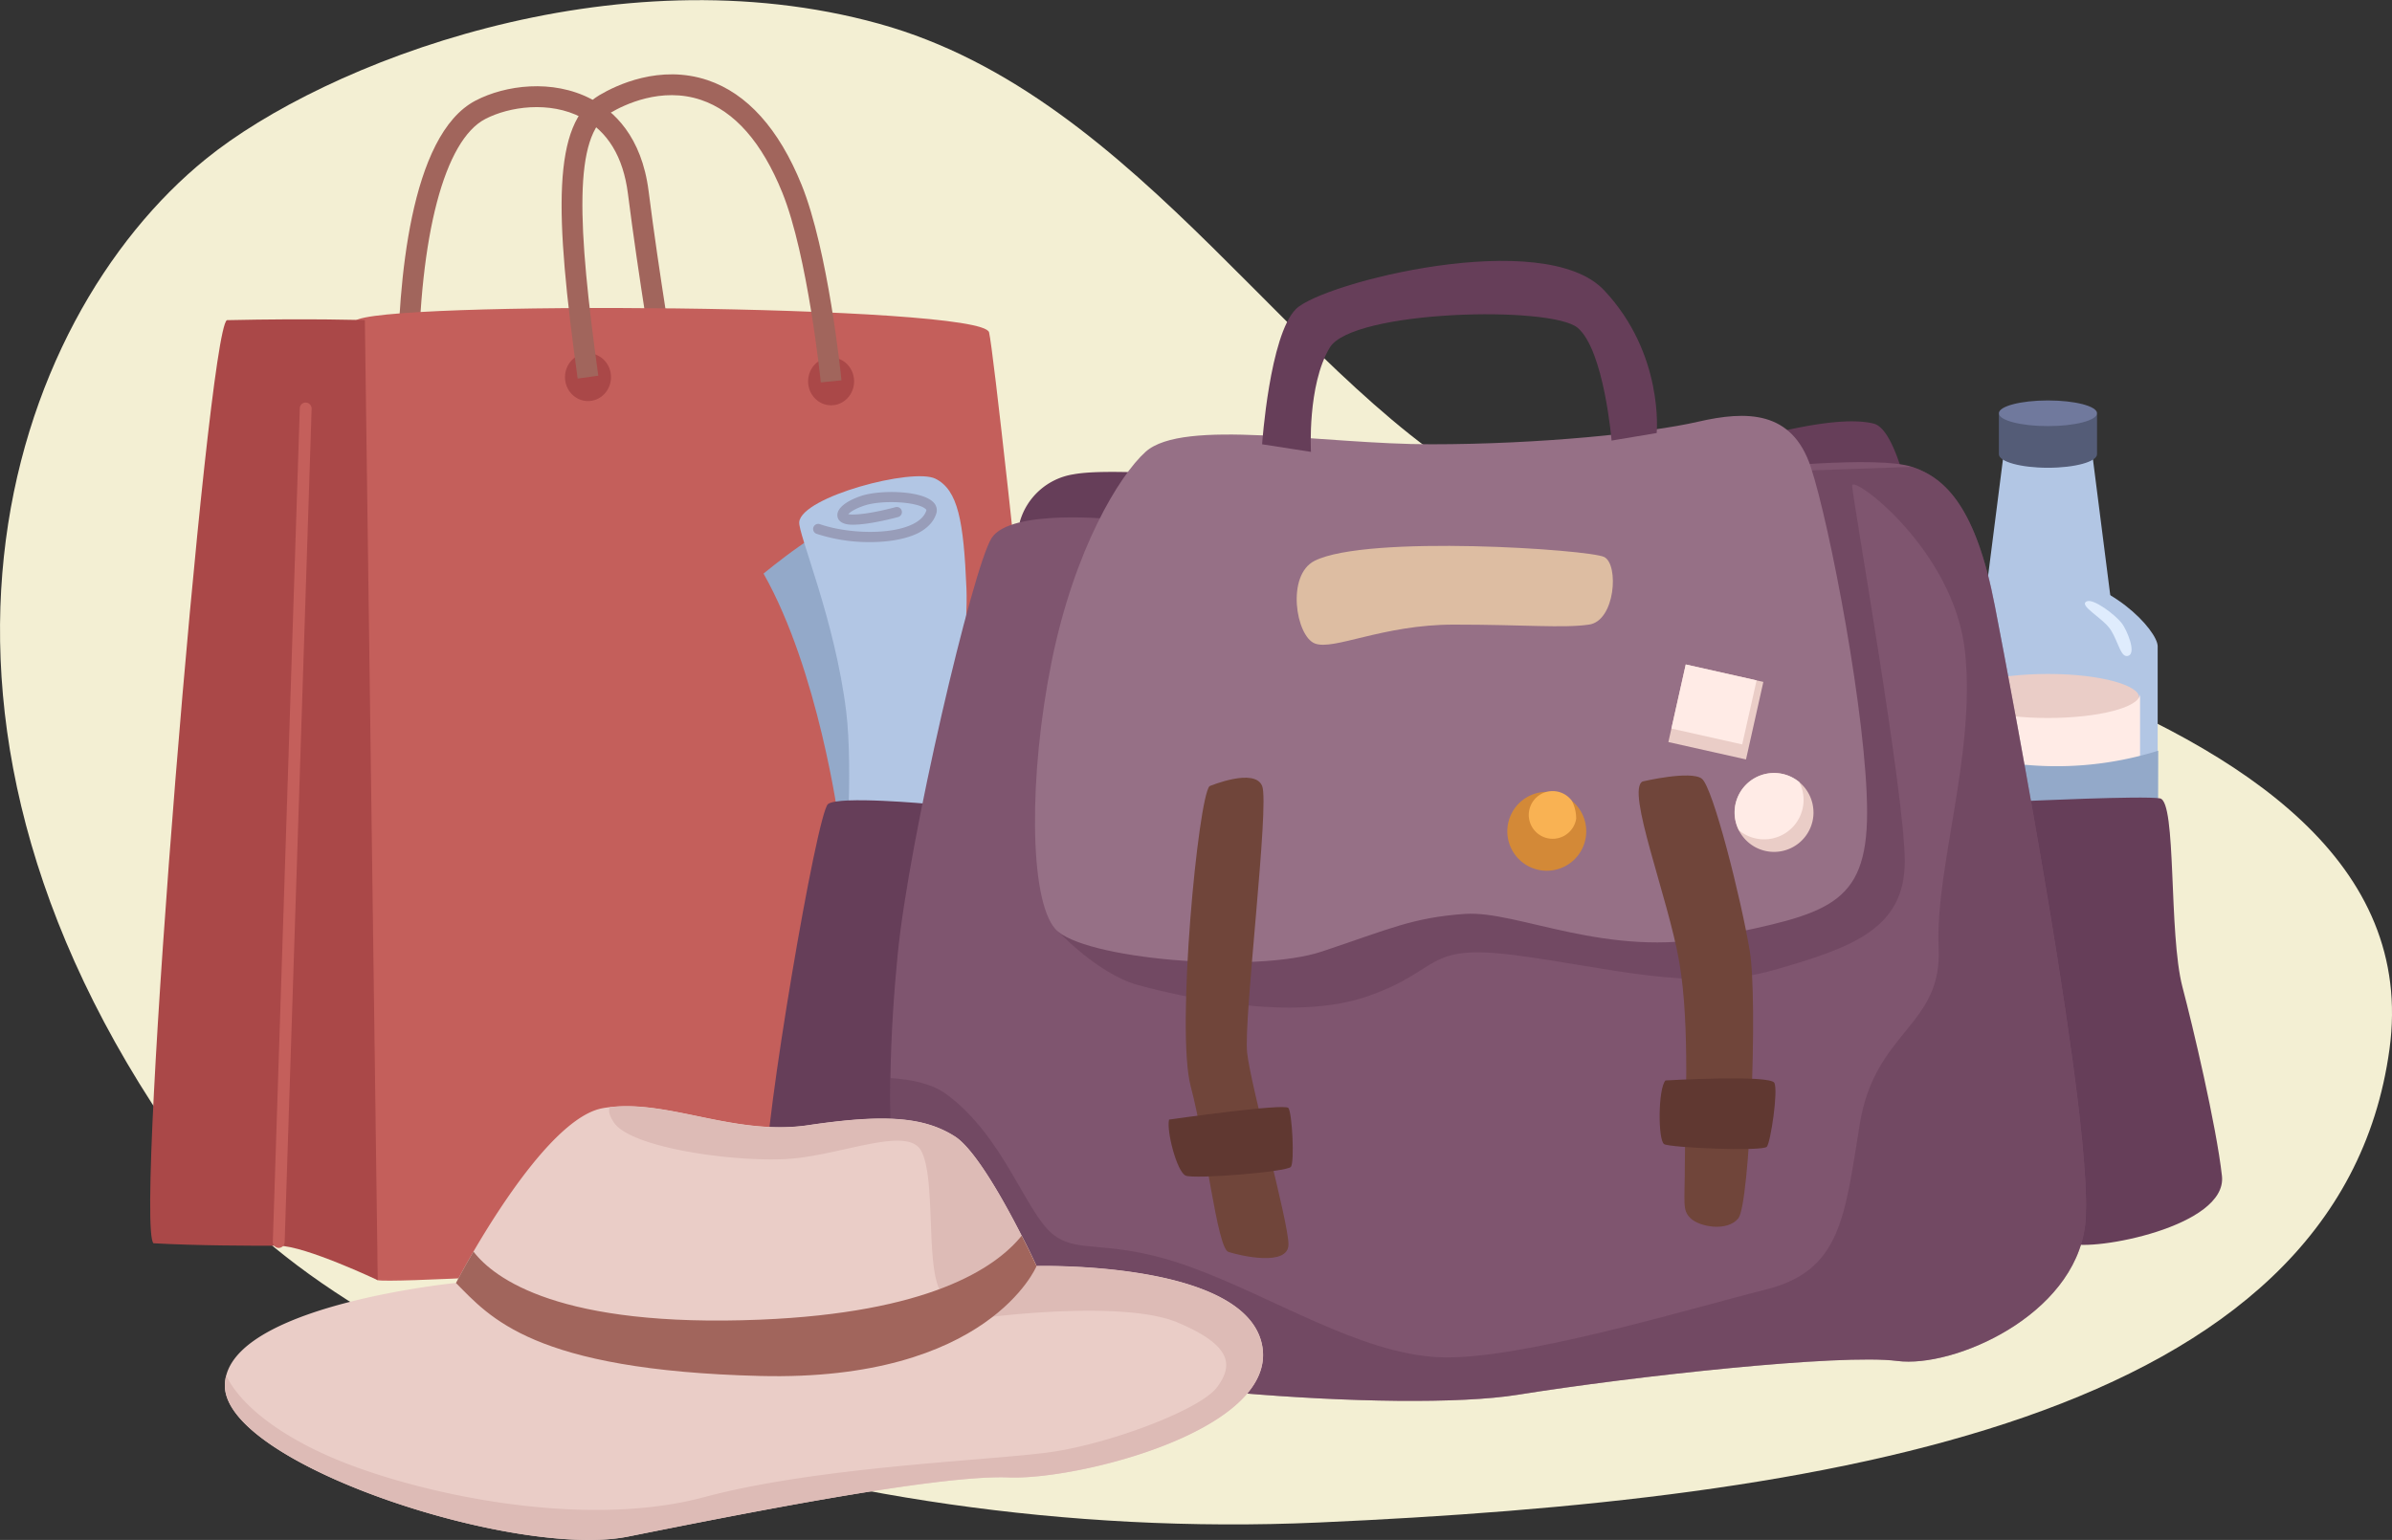 <svg id="tourist_set" data-name="tourist set" xmlns="http://www.w3.org/2000/svg" xmlns:xlink="http://www.w3.org/1999/xlink" viewBox="0 0 788.14 507.54"><rect x="0" y="0" width="788.14" height="507.54" fill="#333333" stroke="none"/><defs><style>.cls-1{fill:none;}.cls-2{clip-path:url(#clip-path);}.cls-3{fill:#f3efd3;}.cls-4{fill:#a1655c;}.cls-5{fill:#c45f5b;}.cls-6{fill:#aa4848;}.cls-7{fill:#b2c6e4;}.cls-8{fill:#eacdc7;}.cls-9{fill:#ffebe6;}.cls-10{fill:#93a9c9;}.cls-11{fill:#545c77;}.cls-12{fill:#70799d;}.cls-13{fill:#dfecfd;}.cls-14,.cls-17{fill:#663e59;}.cls-15{fill:#989db9;}.cls-16{fill:#7f556f;}.cls-17{opacity:0.5;}.cls-18{fill:#967086;}.cls-19{fill:#ddbda2;}.cls-20{fill:#70453a;}.cls-21{fill:#603831;}.cls-22{fill:#d38937;}.cls-23{fill:#f9b253;}.cls-24{fill:#ddbbb6;}</style><clipPath id="clip-path" transform="translate(-4160.47 -772.79)"><rect class="cls-1" width="5900" height="2000"/></clipPath></defs><g class="cls-2"><path class="cls-3" d="M4228.38,825.12c-65.45,53-111,186-3.71,331.84,48.29,65.62,203.06,125.06,370.22,117.63s336.18-33.44,352.89-156-222.88-146.73-291.6-182-118.86-131.87-206.16-156S4267.39,793.54,4228.38,825.12Z" transform="translate(-4160.47 -772.79)"/><path class="cls-4" d="M4298.32,895.62l-6.86-.06c.24-28.6,3.89-78.27,25.73-89.63,9.74-5.08,25.3-7.19,38.08-.5,7.37,3.86,16.62,12.25,18.91,30.35,3.45,27.25,8.6,57.75,8.65,58.05l-6.77,1.15c-.05-.31-5.22-31-8.69-58.34-1.54-12.17-6.68-20.62-15.28-25.13-10.54-5.52-23.84-3.61-31.73.5C4306.93,819,4298.69,850.25,4298.32,895.62Z" transform="translate(-4160.47 -772.79)"/><path class="cls-5" d="M4486.36,882.33c-2.17-9.28-203.14-10.52-208.91-3.71-7.43,8.76-1.18,314.24,7.48,316.1s233.81-13,233.81-13S4489.26,894.79,4486.36,882.33Z" transform="translate(-4160.47 -772.79)"/><path class="cls-6" d="M4280.69,878.31s-17.32-.62-45.46,0c-6.49,3.71-30.68,298.66-24.18,304.24,14.44.82,32.61.82,41.27.82s32.61,11.35,32.61,11.35Z" transform="translate(-4160.47 -772.79)"/><path class="cls-5" d="M4252.32,1184.09h-.06a2,2,0,0,1-1.9-2l8.89-274.73a1.94,1.94,0,0,1,2-1.89,2,2,0,0,1,1.9,2l-8.89,274.73A2,2,0,0,1,4252.32,1184.09Z" transform="translate(-4160.47 -772.79)"/><ellipse class="cls-6" cx="273.84" cy="125.69" rx="7.58" ry="7.89"/><ellipse class="cls-6" cx="193.74" cy="124.3" rx="7.58" ry="7.89"/><path class="cls-4" d="M4430.9,898.82c0-.41-4.3-41.91-12.67-62.56-6.7-16.54-15.71-26.81-26.78-30.54-13.06-4.4-25.32,1.57-30,4.34-12.22,7.26-10.66,37.24-3.85,86.56l-6.8.94c-7.55-54.65-8.51-84.1,7.15-93.4,5.48-3.25,19.92-10.25,35.69-4.94,13,4.39,23.45,16,30.94,34.46,8.74,21.57,13,62.72,13.14,64.46Z" transform="translate(-4160.47 -772.79)"/><path class="cls-7" d="M4799.09,985.79c0,5.22,16.19,9.46,36.16,9.46s36.15-4.24,36.15-9.46-16.18-22.87-36.15-22.87S4799.09,980.57,4799.09,985.79Z" transform="translate(-4160.47 -772.79)"/><path class="cls-7" d="M4871.4,985.79v154.62c0,5.22-16.18,9.46-36.15,9.46s-36.16-4.24-36.16-9.46V985.79Z" transform="translate(-4160.47 -772.79)"/><path class="cls-8" d="M4804.89,1131.63V1002.47c0-4.39,13.59-8,30.36-8s30.35,3.56,30.35,8v129.16c0-4.39-13.58-7.94-30.35-7.94S4804.89,1127.24,4804.89,1131.63Z" transform="translate(-4160.47 -772.79)"/><path class="cls-7" d="M4866,1131.63h-.79c0-3.65-12-7.54-30-7.54s-30,3.89-30,7.54h-.79V1002.47c0-4.68,13.51-8.34,30.76-8.34s30.75,3.66,30.75,8.34Zm-30.75-136.71c-17.93,0-30,3.9-30,7.55v127.24c3.12-3.72,15.17-6.41,30-6.41s26.84,2.69,30,6.41V1002.47C4865.21,998.82,4853.17,994.92,4835.25,994.92Z" transform="translate(-4160.47 -772.79)"/><path class="cls-9" d="M4804.89,1001.5v129.16c0,4.38,13.59,7.94,30.36,7.94s30.35-3.56,30.35-7.94V1001.5c0,4.38-13.58,7.93-30.35,7.93S4804.89,1005.88,4804.89,1001.5Z" transform="translate(-4160.47 -772.79)"/><path class="cls-10" d="M4871.58,1020.21a112.32,112.32,0,0,1-49.27,4v101.86s30.11,4.23,49-5.41Z" transform="translate(-4160.47 -772.79)"/><path class="cls-7" d="M4849.62,920.6l6.36,49.93c.65,3.49-8.61,6.48-20.73,6.48s-21.38-3-20.74-6.48l6.37-49.93Z" transform="translate(-4160.47 -772.79)"/><path class="cls-11" d="M4851.42,909.37v13.12c0,2.47-7.24,4.47-16.17,4.47s-16.17-2-16.17-4.47V909.37Z" transform="translate(-4160.47 -772.79)"/><path class="cls-12" d="M4819.08,909c0,2.34,7.24,4.23,16.17,4.23s16.17-1.89,16.17-4.23-7.24-4.23-16.17-4.23S4819.08,906.67,4819.08,909Z" transform="translate(-4160.47 -772.79)"/><path class="cls-13" d="M4848,971c-2.81,1.4,5.47,5.47,8,9.49s3.28,9.49,5.84,8.39-.61-8.48-2.19-10.58C4857.46,975.39,4850.16,969.91,4848,971Z" transform="translate(-4160.47 -772.79)"/><path class="cls-14" d="M4826.85,1036.85s39.73-1.86,45.3-.93,2.78,44.58,7.43,62.22c3.31,12.57,11.14,45.51,13,62.22s-42.62,25-50.05,22.19S4826.85,1036.85,4826.85,1036.85Z" transform="translate(-4160.47 -772.79)"/><path class="cls-10" d="M4412.05,961.84s21.55-18,29.35-17.8,12.44,94.87,12.44,94.87l-17,4.54S4430.21,993.93,4412.05,961.84Z" transform="translate(-4160.47 -772.79)"/><path class="cls-7" d="M4423.81,944.81c-.43,3.92,11.77,32.19,15.48,62.53,2.37,19.36-.31,54.17-.31,54.17h30.65s10.21-72.43,9.28-94.72-2.78-32.5-10.21-36.22S4424.74,936.45,4423.81,944.81Z" transform="translate(-4160.47 -772.79)"/><path class="cls-15" d="M4447.13,951.46a55.6,55.6,0,0,1-17.62-2.74,1.68,1.68,0,1,1,1.12-3.17c8.59,3,22.93,3.75,30.57,0,2.39-1.18,3.9-2.69,4.49-4.5,0-.11.07-.2-.18-.44-2.5-2.47-14.47-3.16-20.33-1.16-3.17,1.07-4.65,2.18-5.22,2.79a7,7,0,0,0,1.44.13c5.36,0,14-2.4,14.11-2.42a1.68,1.68,0,0,1,.9,3.24c-.37.1-9.19,2.54-15,2.54-4,0-4.88-1.73-5-2.75-.4-2.42,2.49-4.93,7.74-6.72,6.11-2.07,19.89-1.89,23.79,2a3.64,3.64,0,0,1,1,3.87c-.88,2.7-3,4.88-6.2,6.48C4458.55,950.59,4452.9,951.46,4447.13,951.46Z" transform="translate(-4160.47 -772.79)"/><path class="cls-14" d="M4466.74,1037.78s-29.72-2.79-33.43,0-21.36,106.79-20.43,122.58,20.43,25.08,33.43,27.86,20.43-.93,20.43-.93Z" transform="translate(-4160.47 -772.79)"/><path class="cls-14" d="M4496.45,944.91a21.87,21.87,0,0,1,17.65-15.78c14.86-2.79,56.65,2.78,95.65,0S4734.19,918,4746.26,915.2s24.15-4.65,31.58-2.79,12.07,26.93,12.07,26.93l-194.09,13Z" transform="translate(-4160.47 -772.79)"/><path class="cls-16" d="M4847.48,1176.77c-3.71,29.71-43.33,47-61.9,44.57s-86.68,5-125.06,11.15-147.35-2.48-179.54-16.1c-22.88-9.68-27.63-51.26-27.13-88.29.22-15.06,1.29-29.38,2.37-40.48,3.71-38.39,24.76-127.54,30.94-137.44S4528,944,4528,944l18.35-1.31c45.31-3.25,159.95-11.56,174.81-13.54,18.57-2.48,58.2-6.19,69.34-2.48s21.05,13.62,27.24,45.82C4822.9,999.13,4851.2,1147.05,4847.48,1176.77Z" transform="translate(-4160.47 -772.79)"/><path class="cls-17" d="M4790.53,926.65c11.15,3.72,21.05,13.62,27.24,45.82,5.13,26.66,33.43,174.58,29.71,204.3s-43.33,47-61.9,44.57-86.68,5-125.06,11.15-147.35-2.48-179.54-16.1c-22.88-9.68-27.63-51.26-27.13-88.29,7.37.46,13.93,2,18.46,5.33,18.57,13.62,26,38.38,34.67,45.81s18.57,1.25,45.81,11.15,55.72,28.47,81.72,29.72,83-16.1,107.72-22.29,26-23.53,31-54.49,27.24-32.19,26-58.19,12.38-64.39,8.66-97.82-37.14-58.19-37.14-54.47,17.33,101.52,17.33,123.81-17.33,28.48-43.34,35.91-55.71-1.24-85.43-5-23.53,5-48.29,13.61-61.91,0-75.53-3.71-27.24-18.57-27.24-18.57l38.16-136.28c45.31-3.25,159.95-11.56,174.81-13.54Z" transform="translate(-4160.47 -772.79)"/><path class="cls-18" d="M4537.93,921.7c-8.68,7.81-23.52,32.19-31,69.34s-7.43,78,1.24,87.91,65.62,14.86,87.91,7.43,29.72-11.15,47.05-12.38,47,14.86,83,7.43,49.53-9.91,49.53-40.86-12.38-95.35-18.57-113.92-21.05-18.57-37.15-14.86-52,7.43-87.91,7.43S4550.32,910.55,4537.93,921.7Z" transform="translate(-4160.47 -772.79)"/><path class="cls-19" d="M4593.65,957.61c-9.46,4.73-6.19,24.76,0,27.24s22.29-6.2,45.82-6.2,35.91,1.24,44.57,0,9.91-19.81,5-22.28S4611,948.94,4593.65,957.61Z" transform="translate(-4160.47 -772.79)"/><path class="cls-14" d="M4576.32,919.22s2.48-35.91,11.14-44.57,81.72-27.25,101.54-6.2,17.33,47.06,17.33,47.06L4691.47,918s-2.47-29.71-11.14-37.14-74.29-5.89-81.72,6.5-6.19,34.36-6.19,34.36Z" transform="translate(-4160.47 -772.79)"/><path class="cls-20" d="M4559,1031.9c-3.71,3.71-11.14,80.48-6.19,99s8.67,53.25,12.39,54.49,19.81,5,19.81-2.48-12.39-52-13.62-63.15,7.43-81.72,4.95-87.91S4559,1031.9,4559,1031.9Z" transform="translate(-4160.47 -772.79)"/><path class="cls-21" d="M4545.67,1141.79c-.93,3.71,2.58,17.23,5.47,18.47s33.43-1.24,34.67-2.89.41-17.75-.82-19.4S4545.67,1141.79,4545.67,1141.79Z" transform="translate(-4160.47 -772.79)"/><path class="cls-20" d="M4701.69,1030.35c-5.57,2.79,8.36,38.07,12.07,59.43s1.86,52,1.86,65.94-.93,15.79,1.85,18.57,12.08,4.64,15.79,0,6.5-71.51,3.72-88.22-12.08-53.86-15.79-56.65S4701.69,1030.35,4701.69,1030.35Z" transform="translate(-4160.47 -772.79)"/><path class="cls-21" d="M4709.22,1128.89c-2.48,2.89-2.48,19.81-.41,21s32.6,2.48,33.84.83,3.72-18.16,2.48-21S4709.22,1128.89,4709.22,1128.89Z" transform="translate(-4160.47 -772.79)"/><path class="cls-22" d="M4683.12,1046.75a13,13,0,1,1-4.72-10A13,13,0,0,1,4683.12,1046.75Z" transform="translate(-4160.47 -772.79)"/><path class="cls-23" d="M4679.81,1042.63a7.86,7.86,0,1,1-1.41-5.88A13,13,0,0,1,4679.81,1042.63Z" transform="translate(-4160.47 -772.79)"/><path class="cls-8" d="M4758,1040.56a13,13,0,0,1-24.59,5.89,12.77,12.77,0,0,1-1.42-5.89,13,13,0,0,1,26,0Z" transform="translate(-4160.47 -772.79)"/><path class="cls-9" d="M4754.73,1036.44a13,13,0,0,1-21.29,10,12.77,12.77,0,0,1-1.42-5.89,13,13,0,0,1,21.29-10A12.84,12.84,0,0,1,4754.73,1036.44Z" transform="translate(-4160.47 -772.79)"/><polygon class="cls-8" points="581.01 224.74 575.29 250.3 549.71 244.57 550.71 240.12 555.44 219 578.78 224.24 581.01 224.74"/><polygon class="cls-9" points="578.78 224.24 574.04 245.35 550.71 240.12 555.44 219 578.78 224.24"/><path class="cls-8" d="M4492.74,1259.73c-23.22-.93-88.22,12.07-125.37,19.5s-133.73-24.15-132.8-50.14a13.92,13.92,0,0,1,.44-3c6.28-23.61,75.72-30.47,75.72-30.47s2.17-4.21,5.76-10.36c9.24-15.84,27.81-44.54,42.53-47.22.8-.15,1.6-.26,2.41-.36,19.77-2.36,41.29,9.51,65.38,5.94,25.06-3.72,38.07-2.79,48.29,3.71,6.73,4.29,16.29,21.49,22,32.71,3,5.81,4.9,10,4.9,10s68.73-1.86,74.3,26S4516,1260.66,4492.74,1259.73Z" transform="translate(-4160.47 -772.79)"/><path class="cls-24" d="M4492.74,1259.73c-23.22-.93-88.22,12.07-125.37,19.5s-133.73-24.15-132.8-50.14a13.92,13.92,0,0,1,.44-3c4.32,9.35,17.62,20.49,39.5,29,28.79,11.15,79.86,21.36,117.93,11.15s94.72-12.08,114.23-14.86,49.22-13.93,54.79-21.36,4.64-13.93-13-21.36-61.3-1.85-61.3-1.85-13.93,0-17.64-10.22-.92-36.22-5.57-44.58-26.93,1.86-44.57,2.79-51.08-3.71-56.65-12.07c-1.63-2.44-1.83-4-1.3-5,19.77-2.36,41.29,9.51,65.38,5.94,25.06-3.72,38.07-2.79,48.29,3.71,6.73,4.29,16.29,21.49,22,32.71,3,5.81,4.9,10,4.9,10s68.73-1.86,74.3,26S4516,1260.66,4492.74,1259.73Z" transform="translate(-4160.47 -772.79)"/><path class="cls-4" d="M4502,1190.08s-15.78,38.08-91,36.21-89.16-19.49-100.29-30.64c0,0,2.17-4.21,5.76-10.36,6.81,8.86,28.38,25.16,94.53,22.44,55.24-2.28,77.3-16.78,86.1-27.66C4500.08,1185.88,4502,1190.08,4502,1190.08Z" transform="translate(-4160.47 -772.79)"/></g></svg>